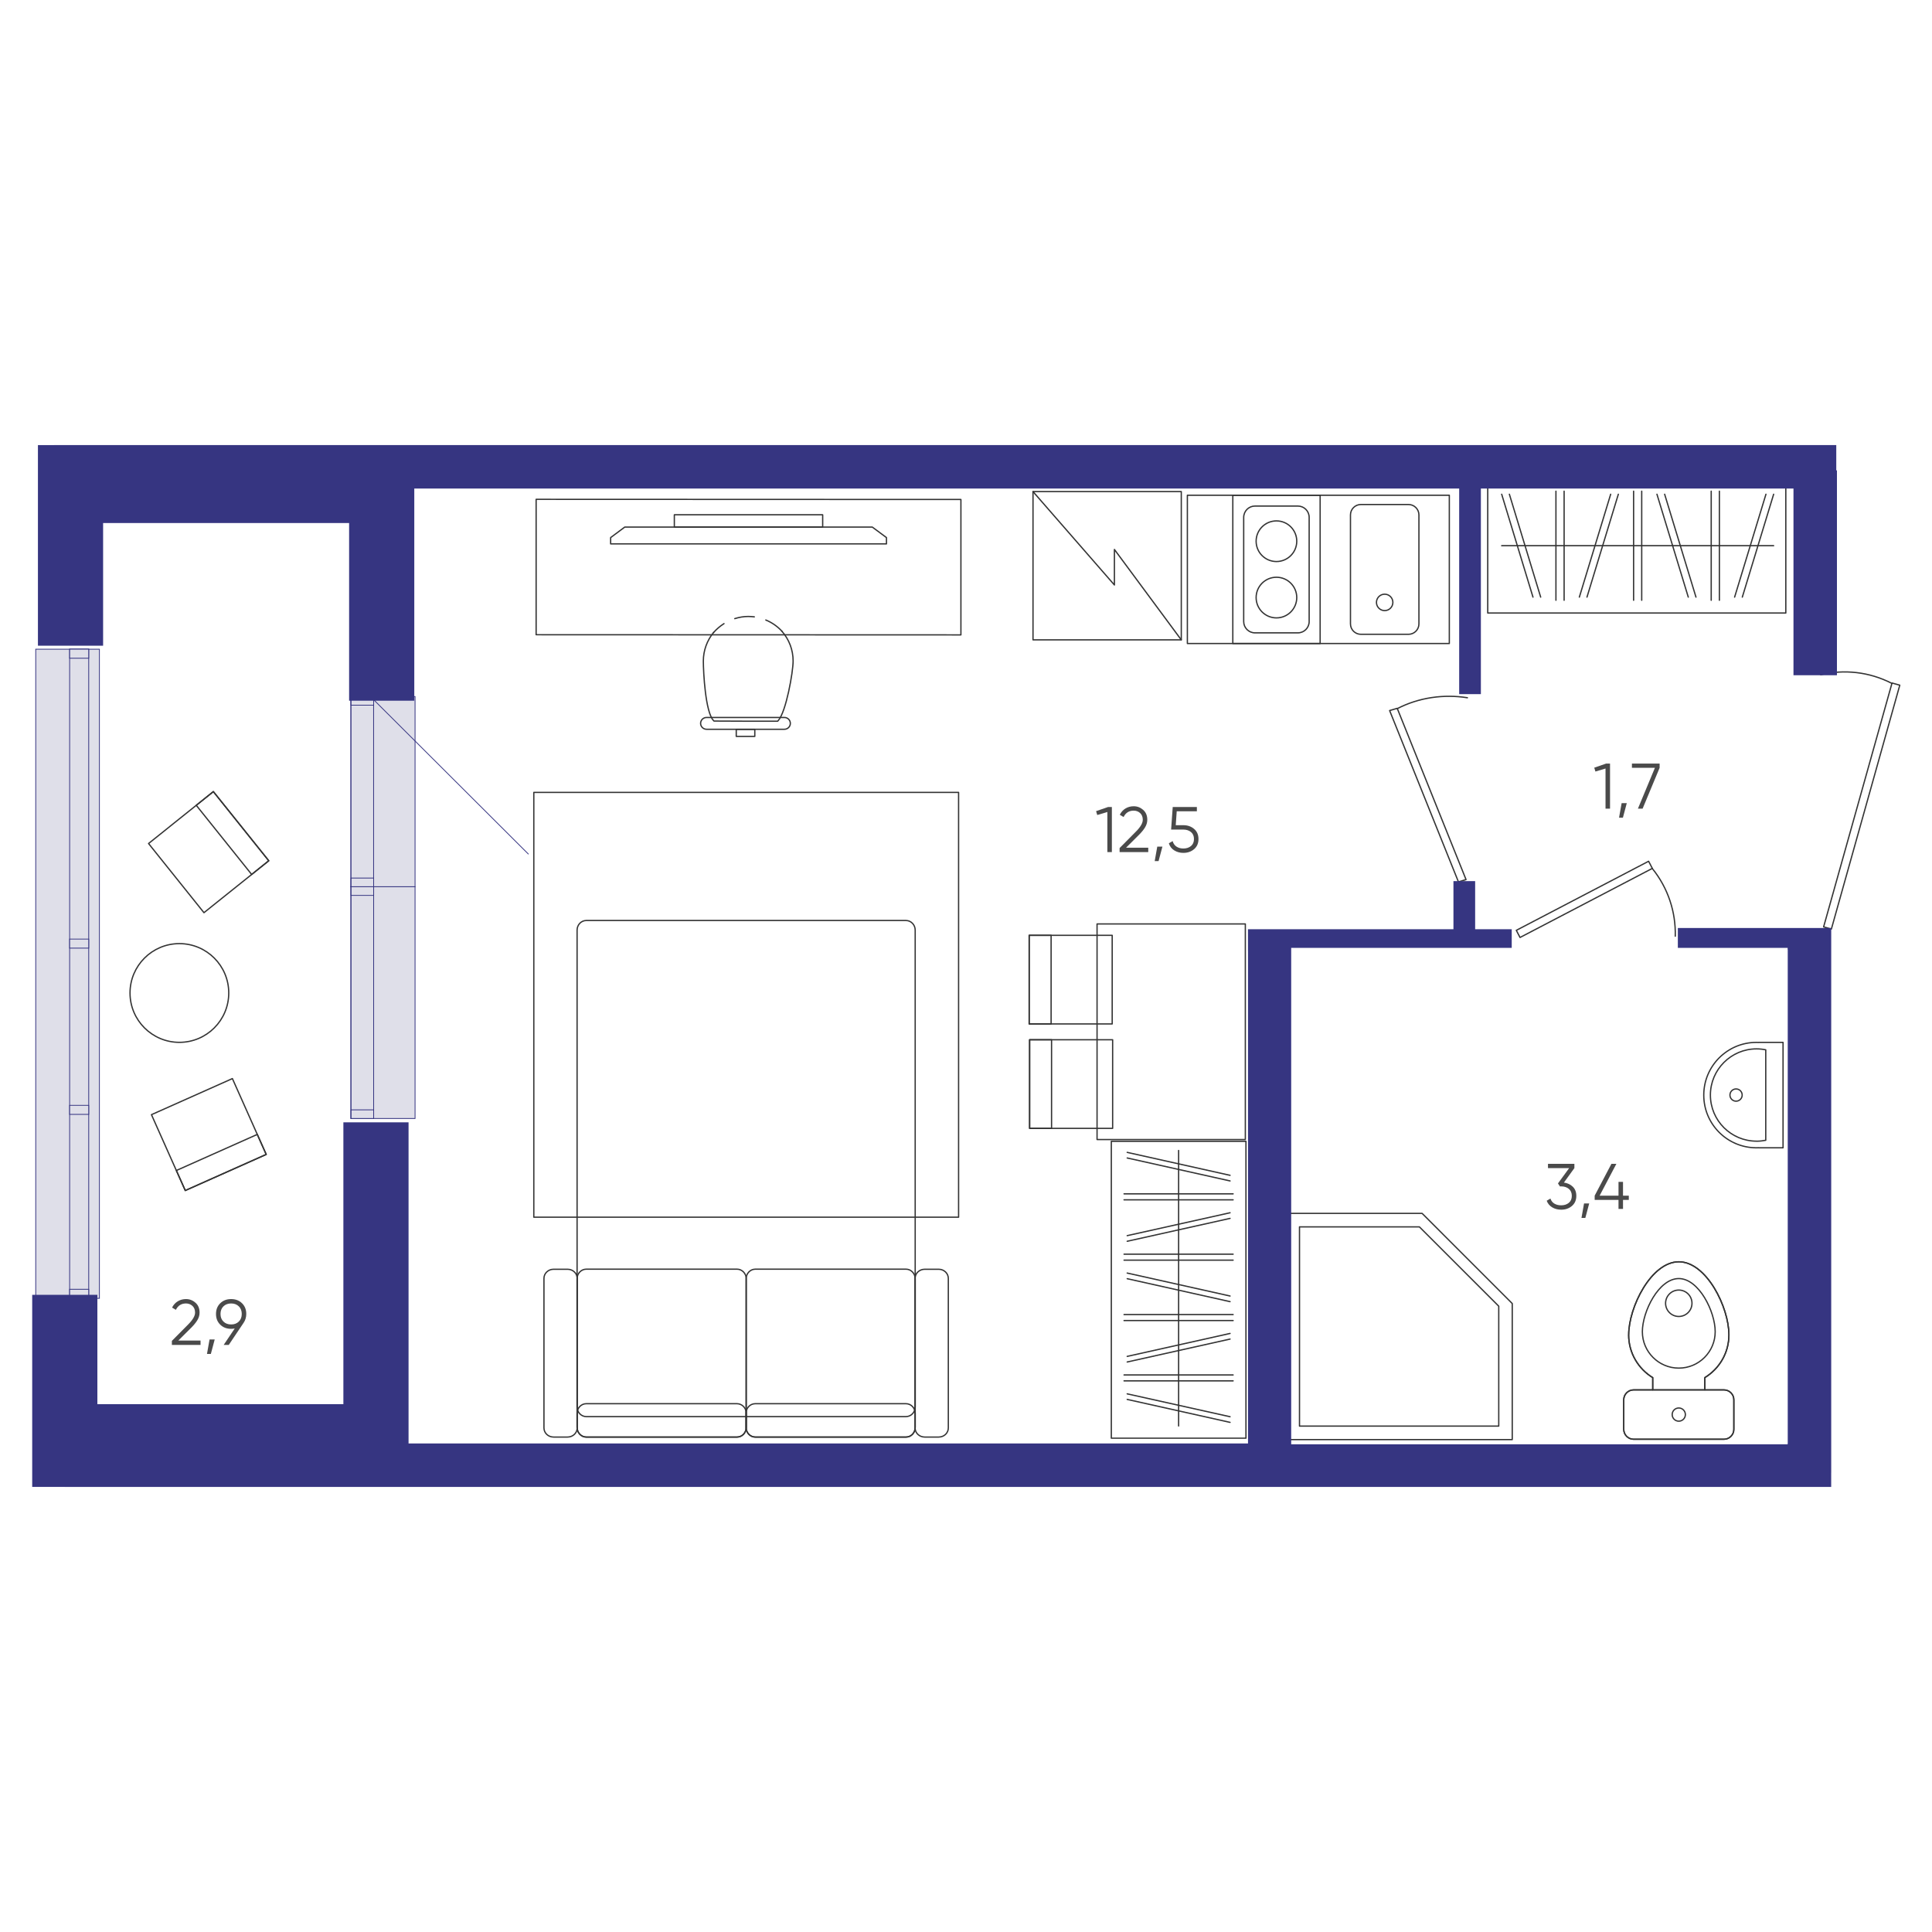 <?xml version="1.0" encoding="UTF-8"?>
<svg id="uuid-d584c602-c287-414a-8843-2113dc96c810" data-name="Слой 1" xmlns="http://www.w3.org/2000/svg" viewBox="0 0 600 600">
  <defs>
    <style>
      .uuid-550cbe28-1a30-4b82-be5c-a6039a5fb6bf {
        fill: #dfdfe9;
        stroke: #363581;
        stroke-miterlimit: 10;
        stroke-width: .25px;
      }

      .uuid-8d87d93c-adcd-4a87-911d-60cb2ec27439 {
        fill: #4a4a4a;
      }

      .uuid-2e68e012-73cc-46b9-991c-6ed52bfa9c4d {
        fill: none;
        stroke: #333;
        stroke-linecap: round;
        stroke-linejoin: round;
        stroke-width: .4px;
      }

      .uuid-2ba24499-b331-4953-8ebc-feba4cd1dc34 {
        fill: #363581;
      }
    </style>
  </defs>
  <g>
    <rect class="uuid-2e68e012-73cc-46b9-991c-6ed52bfa9c4d" x="462.03" y="148.57" width="92.57" height="41.81"/>
    <g>
      <line class="uuid-2e68e012-73cc-46b9-991c-6ed52bfa9c4d" x1="466.36" y1="169.47" x2="550.82" y2="169.47"/>
      <g>
        <line class="uuid-2e68e012-73cc-46b9-991c-6ed52bfa9c4d" x1="509.85" y1="186.42" x2="509.85" y2="152.54"/>
        <line class="uuid-2e68e012-73cc-46b9-991c-6ed52bfa9c4d" x1="507.33" y1="186.42" x2="507.33" y2="152.54"/>
      </g>
      <g>
        <line class="uuid-2e68e012-73cc-46b9-991c-6ed52bfa9c4d" x1="533.97" y1="186.42" x2="533.97" y2="152.54"/>
        <line class="uuid-2e68e012-73cc-46b9-991c-6ed52bfa9c4d" x1="531.43" y1="186.42" x2="531.43" y2="152.54"/>
      </g>
      <g>
        <line class="uuid-2e68e012-73cc-46b9-991c-6ed52bfa9c4d" x1="541.09" y1="185.44" x2="550.82" y2="153.49"/>
        <line class="uuid-2e68e012-73cc-46b9-991c-6ed52bfa9c4d" x1="538.7" y1="185.44" x2="548.43" y2="153.49"/>
      </g>
      <g>
        <line class="uuid-2e68e012-73cc-46b9-991c-6ed52bfa9c4d" x1="524.31" y1="185.44" x2="514.58" y2="153.49"/>
        <line class="uuid-2e68e012-73cc-46b9-991c-6ed52bfa9c4d" x1="526.7" y1="185.44" x2="516.97" y2="153.49"/>
      </g>
      <g>
        <line class="uuid-2e68e012-73cc-46b9-991c-6ed52bfa9c4d" x1="476.08" y1="185.44" x2="466.36" y2="153.49"/>
        <line class="uuid-2e68e012-73cc-46b9-991c-6ed52bfa9c4d" x1="478.47" y1="185.44" x2="468.75" y2="153.49"/>
      </g>
      <g>
        <line class="uuid-2e68e012-73cc-46b9-991c-6ed52bfa9c4d" x1="485.75" y1="186.42" x2="485.75" y2="152.54"/>
        <line class="uuid-2e68e012-73cc-46b9-991c-6ed52bfa9c4d" x1="483.21" y1="186.42" x2="483.21" y2="152.54"/>
      </g>
      <g>
        <line class="uuid-2e68e012-73cc-46b9-991c-6ed52bfa9c4d" x1="492.85" y1="185.44" x2="502.59" y2="153.49"/>
        <line class="uuid-2e68e012-73cc-46b9-991c-6ed52bfa9c4d" x1="490.48" y1="185.44" x2="500.21" y2="153.49"/>
      </g>
    </g>
    <g>
      <path class="uuid-2e68e012-73cc-46b9-991c-6ed52bfa9c4d" d="M545.51,356.46c.21,0,.43-.02,.64-.02v.02h7.59v-32.74h-7.6v.02c-.21,0-.43-.02-.64-.02-9.05,0-16.38,7.33-16.38,16.38,0,9.05,7.33,16.36,16.38,16.36Z"/>
      <path class="uuid-2e68e012-73cc-46b9-991c-6ed52bfa9c4d" d="M545.51,354.41c.98,0,1.93-.1,2.86-.29v-28.09c-.93-.19-1.88-.29-2.86-.29-7.9,0-14.33,6.43-14.33,14.33,0,7.93,6.43,14.33,14.33,14.33Z"/>
      <circle class="uuid-2e68e012-73cc-46b9-991c-6ed52bfa9c4d" cx="539.15" cy="340.08" r="1.9"/>
    </g>
    <g>
      <polygon class="uuid-2e68e012-73cc-46b9-991c-6ed52bfa9c4d" points="399.38 376.82 399.38 404.82 399.38 447.08 441.64 447.08 469.64 447.08 469.64 404.82 441.64 376.82 399.38 376.82"/>
      <polyline class="uuid-2e68e012-73cc-46b9-991c-6ed52bfa9c4d" points="465.45 405.65 440.8 381.01 403.57 381.01 403.57 405.65 403.57 442.89 440.8 442.89 465.45 442.89 465.45 405.65"/>
    </g>
    <g>
      <path class="uuid-2e68e012-73cc-46b9-991c-6ed52bfa9c4d" d="M505.79,414.55c0,5.62,3,10.55,7.48,13.28v3.81h-5.93c-1.69,0-3.07,1.38-3.07,3.07v9.19c0,1.69,1.38,3.07,3.07,3.07h28.05c1.69,0,3.07-1.38,3.07-3.07v-9.19c0-1.69-1.38-3.07-3.07-3.07h-5.93v-3.81c4.48-2.74,7.48-7.64,7.48-13.28,0-8.59-6.98-22.69-15.55-22.69s-15.59,14.09-15.59,22.69Z"/>
      <path class="uuid-2e68e012-73cc-46b9-991c-6ed52bfa9c4d" d="M538.46,434.71v9.19c0,1.69-1.38,3.07-3.07,3.07h-28.05c-1.69,0-3.07-1.38-3.07-3.07v-9.19c0-1.69,1.38-3.07,3.07-3.07h28.05c1.69,0,3.07,1.38,3.07,3.07Z"/>
      <path class="uuid-2e68e012-73cc-46b9-991c-6ed52bfa9c4d" d="M521.36,397.07c6.24,0,11.31,10.26,11.31,16.5s-5.07,11.31-11.31,11.31-11.31-5.07-11.31-11.31,5.07-16.5,11.31-16.5Z"/>
      <path class="uuid-2e68e012-73cc-46b9-991c-6ed52bfa9c4d" d="M505.79,414.55c0,5.62,3,10.55,7.48,13.28v3.81h16.17v-3.81c4.48-2.74,7.48-7.64,7.48-13.28,0-8.59-6.98-22.69-15.55-22.69s-15.57,14.09-15.57,22.69Z"/>
      <circle class="uuid-2e68e012-73cc-46b9-991c-6ed52bfa9c4d" cx="521.36" cy="404.74" r="4.1"/>
      <circle class="uuid-2e68e012-73cc-46b9-991c-6ed52bfa9c4d" cx="521.36" cy="439.31" r="2.05"/>
    </g>
    <g>
      <rect class="uuid-2e68e012-73cc-46b9-991c-6ed52bfa9c4d" x="345.13" y="354.44" width="41.81" height="92.2"/>
      <line class="uuid-2e68e012-73cc-46b9-991c-6ed52bfa9c4d" x1="366.03" y1="357.29" x2="366.03" y2="442.84"/>
      <g>
        <g>
          <line class="uuid-2e68e012-73cc-46b9-991c-6ed52bfa9c4d" x1="349.08" y1="410.11" x2="382.96" y2="410.11"/>
          <line class="uuid-2e68e012-73cc-46b9-991c-6ed52bfa9c4d" x1="349.08" y1="408.25" x2="382.96" y2="408.25"/>
        </g>
        <g>
          <line class="uuid-2e68e012-73cc-46b9-991c-6ed52bfa9c4d" x1="349.08" y1="428.84" x2="382.96" y2="428.84"/>
          <line class="uuid-2e68e012-73cc-46b9-991c-6ed52bfa9c4d" x1="349.08" y1="427" x2="382.96" y2="427"/>
        </g>
        <g>
          <line class="uuid-2e68e012-73cc-46b9-991c-6ed52bfa9c4d" x1="350.06" y1="434.6" x2="382.01" y2="441.73"/>
          <line class="uuid-2e68e012-73cc-46b9-991c-6ed52bfa9c4d" x1="350.06" y1="432.87" x2="382.01" y2="439.98"/>
        </g>
        <g>
          <line class="uuid-2e68e012-73cc-46b9-991c-6ed52bfa9c4d" x1="350.06" y1="421.24" x2="382.01" y2="414.11"/>
          <line class="uuid-2e68e012-73cc-46b9-991c-6ed52bfa9c4d" x1="350.06" y1="422.98" x2="382.01" y2="415.86"/>
        </g>
        <g>
          <line class="uuid-2e68e012-73cc-46b9-991c-6ed52bfa9c4d" x1="349.08" y1="370.76" x2="382.96" y2="370.76"/>
          <line class="uuid-2e68e012-73cc-46b9-991c-6ed52bfa9c4d" x1="349.08" y1="372.62" x2="382.96" y2="372.62"/>
        </g>
        <g>
          <line class="uuid-2e68e012-73cc-46b9-991c-6ed52bfa9c4d" x1="349.08" y1="389.5" x2="382.96" y2="389.5"/>
          <line class="uuid-2e68e012-73cc-46b9-991c-6ed52bfa9c4d" x1="349.08" y1="391.35" x2="382.96" y2="391.35"/>
        </g>
        <g>
          <line class="uuid-2e68e012-73cc-46b9-991c-6ed52bfa9c4d" x1="350.06" y1="359.62" x2="382.01" y2="366.75"/>
          <line class="uuid-2e68e012-73cc-46b9-991c-6ed52bfa9c4d" x1="350.06" y1="357.88" x2="382.01" y2="365.01"/>
        </g>
        <g>
          <line class="uuid-2e68e012-73cc-46b9-991c-6ed52bfa9c4d" x1="350.06" y1="383.74" x2="382.01" y2="376.63"/>
          <line class="uuid-2e68e012-73cc-46b9-991c-6ed52bfa9c4d" x1="350.06" y1="385.49" x2="382.01" y2="378.38"/>
        </g>
        <g>
          <line class="uuid-2e68e012-73cc-46b9-991c-6ed52bfa9c4d" x1="350.06" y1="397.11" x2="382.01" y2="404.24"/>
          <line class="uuid-2e68e012-73cc-46b9-991c-6ed52bfa9c4d" x1="350.06" y1="395.36" x2="382.01" y2="402.49"/>
        </g>
      </g>
    </g>
    <g>
      <rect class="uuid-2e68e012-73cc-46b9-991c-6ed52bfa9c4d" x="51.92" y="250.87" width="25.78" height="27.52" transform="translate(-151.24 98.64) rotate(-38.7)"/>
      <rect class="uuid-2e68e012-73cc-46b9-991c-6ed52bfa9c4d" x="68.82" y="244.93" width="6.81" height="27.52" transform="translate(-145.9 101.97) rotate(-38.7)"/>
    </g>
    <g>
      <rect class="uuid-2e68e012-73cc-46b9-991c-6ed52bfa9c4d" x="51.08" y="339.46" width="27.52" height="25.79" transform="translate(-137.85 56.93) rotate(-24.03)"/>
      <rect class="uuid-2e68e012-73cc-46b9-991c-6ed52bfa9c4d" x="54.95" y="357.62" width="27.52" height="6.81" transform="translate(-141.05 59.26) rotate(-24.03)"/>
    </g>
    <circle class="uuid-2e68e012-73cc-46b9-991c-6ed52bfa9c4d" cx="55.71" cy="308.38" r="15.33"/>
    <g>
      <rect class="uuid-2e68e012-73cc-46b9-991c-6ed52bfa9c4d" x="165.78" y="246.09" width="131.92" height="131.92"/>
      <g>
        <path class="uuid-2e68e012-73cc-46b9-991c-6ed52bfa9c4d" d="M284.22,436.96v-148.11c0-1.64-1.29-2.98-2.86-2.98h-99.28c-1.57,0-2.86,1.33-2.86,2.98v148.11c0,1.64,1.29,2.98,2.86,2.98h99.3c1.57-.02,2.83-1.33,2.83-2.98Z"/>
        <g>
          <path class="uuid-2e68e012-73cc-46b9-991c-6ed52bfa9c4d" d="M284.22,443.32v-46.19c0-1.64-1.29-2.98-2.86-2.98h-46.78c-1.57,0-2.86,1.33-2.86,2.98v46.19c0,1.64,1.29,2.98,2.86,2.98h46.78c1.6,0,2.86-1.33,2.86-2.98Z"/>
          <path class="uuid-2e68e012-73cc-46b9-991c-6ed52bfa9c4d" d="M231.75,443.32v-46.19c0-1.64-1.29-2.98-2.86-2.98h-46.81c-1.57,0-2.86,1.33-2.86,2.98v46.19c0,1.64,1.29,2.98,2.86,2.98h46.78c1.6,0,2.88-1.33,2.88-2.98Z"/>
          <path class="uuid-2e68e012-73cc-46b9-991c-6ed52bfa9c4d" d="M294.51,443.46v-46.45c0-1.55-1.33-2.83-2.98-2.83h-4.36c-1.64,0-2.98,1.26-2.98,2.83v46.45c0,1.57,1.33,2.83,2.98,2.83h4.36c1.67,0,2.98-1.26,2.98-2.83Z"/>
          <path class="uuid-2e68e012-73cc-46b9-991c-6ed52bfa9c4d" d="M284.22,443.29v-4.38c0-1.64-1.29-2.98-2.86-2.98h-46.81c-1.57,0-2.86,1.33-2.86,2.98v4.38c0,1.64,1.29,3,2.86,3h46.81c1.6,0,2.86-1.33,2.86-3Z"/>
          <path class="uuid-2e68e012-73cc-46b9-991c-6ed52bfa9c4d" d="M179.25,443.46v-46.45c0-1.57-1.33-2.83-2.98-2.83h-4.36c-1.64,0-2.98,1.26-2.98,2.83v46.45c0,1.57,1.33,2.83,2.98,2.83h4.36c1.64,0,2.98-1.26,2.98-2.83Z"/>
          <path class="uuid-2e68e012-73cc-46b9-991c-6ed52bfa9c4d" d="M231.75,443.29v-4.38c0-1.64-1.29-2.98-2.86-2.98h-46.81c-1.57,0-2.86,1.33-2.86,2.98v4.38c0,1.64,1.29,3,2.86,3h46.81c1.57,0,2.86-1.33,2.86-3Z"/>
        </g>
      </g>
      <g>
        <path class="uuid-2e68e012-73cc-46b9-991c-6ed52bfa9c4d" d="M242.81,196.02c2.26,2.55,3.5,5.83,3.5,9.26s-2.18,15.82-4.63,18.51l-.17,.19h-.26c-7.79,0-11.14,0-19.26-.05h-.26l-.17-.19c-2.48-2.6-3.13-14.86-3.13-18.46,0-3.24,1.14-6.38,3.19-8.88"/>
        <path class="uuid-2e68e012-73cc-46b9-991c-6ed52bfa9c4d" d="M166.5,155.07l131.92,.05v42.05l-131.92-.05v-42.05Z"/>
        <path class="uuid-2e68e012-73cc-46b9-991c-6ed52bfa9c4d" d="M219.41,222.82h24.21c1.02,0,1.83,.83,1.83,1.83s-.83,1.83-1.83,1.83h-24.21c-1,0-1.83-.83-1.83-1.83,0-1,.81-1.83,1.83-1.83Z"/>
        <rect class="uuid-2e68e012-73cc-46b9-991c-6ed52bfa9c4d" x="228.65" y="226.51" width="5.76" height="2.19"/>
        <path class="uuid-2e68e012-73cc-46b9-991c-6ed52bfa9c4d" d="M228.19,192.12c1.38-.43,2.76-.67,4.17-.67,.64,0,1.29,.05,1.9,.12m3.57,.98c1.93,.79,3.64,2,5,3.48m-21.24,.43c.93-1.07,2.02-2,3.26-2.79"/>
      </g>
      <g>
        <rect class="uuid-2e68e012-73cc-46b9-991c-6ed52bfa9c4d" x="209.42" y="159.87" width="46.07" height="3.81"/>
        <polygon class="uuid-2e68e012-73cc-46b9-991c-6ed52bfa9c4d" points="275.3 168.91 275.3 166.95 270.9 163.69 194.02 163.69 189.64 166.95 189.64 168.91 275.3 168.91"/>
      </g>
    </g>
    <g>
      <g>
        <rect class="uuid-2e68e012-73cc-46b9-991c-6ed52bfa9c4d" x="319.76" y="322.9" width="25.78" height="27.52"/>
        <rect class="uuid-2e68e012-73cc-46b9-991c-6ed52bfa9c4d" x="319.76" y="322.9" width="6.81" height="27.52"/>
      </g>
      <g>
        <rect class="uuid-2e68e012-73cc-46b9-991c-6ed52bfa9c4d" x="319.62" y="290.47" width="25.78" height="27.52"/>
        <rect class="uuid-2e68e012-73cc-46b9-991c-6ed52bfa9c4d" x="319.62" y="290.47" width="6.81" height="27.52"/>
      </g>
    </g>
    <rect class="uuid-2e68e012-73cc-46b9-991c-6ed52bfa9c4d" x="368.75" y="153.8" width="81.35" height="46.05"/>
    <g>
      <path class="uuid-2e68e012-73cc-46b9-991c-6ed52bfa9c4d" d="M422.64,156.68h14.78c1.79,0,3.24,1.45,3.24,3.24v33.83c0,1.79-1.45,3.24-3.24,3.24h-14.78c-1.79,0-3.24-1.45-3.24-3.24v-33.83c0-1.79,1.45-3.24,3.24-3.24Z"/>
      <circle class="uuid-2e68e012-73cc-46b9-991c-6ed52bfa9c4d" cx="430.02" cy="187.08" r="2.55"/>
    </g>
    <g>
      <rect class="uuid-2e68e012-73cc-46b9-991c-6ed52bfa9c4d" x="382.86" y="153.8" width="27.12" height="46.05"/>
      <path class="uuid-2e68e012-73cc-46b9-991c-6ed52bfa9c4d" d="M389.74,157.16h13.33c1.93,0,3.5,1.57,3.5,3.5v32.38c0,1.93-1.57,3.5-3.5,3.5h-13.33c-1.93,0-3.5-1.57-3.5-3.5v-32.38c.02-1.95,1.57-3.5,3.5-3.5Z"/>
      <g>
        <circle class="uuid-2e68e012-73cc-46b9-991c-6ed52bfa9c4d" cx="396.41" cy="168.08" r="6.31"/>
        <circle class="uuid-2e68e012-73cc-46b9-991c-6ed52bfa9c4d" cx="396.41" cy="185.58" r="6.31"/>
      </g>
    </g>
    <rect class="uuid-2e68e012-73cc-46b9-991c-6ed52bfa9c4d" x="340.7" y="286.94" width="46.05" height="66.95"/>
    <g>
      <rect class="uuid-2e68e012-73cc-46b9-991c-6ed52bfa9c4d" x="320.81" y="152.66" width="46.05" height="46.05"/>
      <polyline class="uuid-2e68e012-73cc-46b9-991c-6ed52bfa9c4d" points="320.81 152.67 346.09 181.67 346.09 170.64 366.85 198.71"/>
    </g>
  </g>
  <g>
    <g>
      <rect class="uuid-2e68e012-73cc-46b9-991c-6ed52bfa9c4d" x="538.84" y="249.07" width="78.66" height="2.5" transform="translate(180.99 739.39) rotate(-74.33)"/>
      <path class="uuid-2e68e012-73cc-46b9-991c-6ed52bfa9c4d" d="M565.43,209.55c7.24-1.74,15.07-.93,22.09,2.67"/>
    </g>
    <g>
      <polygon class="uuid-2e68e012-73cc-46b9-991c-6ed52bfa9c4d" points="433.92 219.98 455.29 273.16 452.93 273.87 431.56 220.67 433.92 219.98"/>
      <path class="uuid-2e68e012-73cc-46b9-991c-6ed52bfa9c4d" d="M455.72,216.69c-7.32-1.16-15.06-.09-21.8,3.39"/>
    </g>
    <g>
      <rect class="uuid-2e68e012-73cc-46b9-991c-6ed52bfa9c4d" x="468.85" y="278.01" width="46.35" height="2.5" transform="translate(-73.38 259.48) rotate(-27.57)"/>
      <path class="uuid-2e68e012-73cc-46b9-991c-6ed52bfa9c4d" d="M520.27,290.75c.19-7.43-2.19-14.93-7.17-21.07"/>
    </g>
    <g>
      <rect class="uuid-550cbe28-1a30-4b82-be5c-a6039a5fb6bf" x="82.93" y="301.4" width="71.98" height="19.95" transform="translate(430.3 192.45) rotate(90)"/>
      <rect class="uuid-550cbe28-1a30-4b82-be5c-a6039a5fb6bf" x="76.54" y="307.87" width="71.98" height="7.01" transform="translate(423.91 198.83) rotate(90)"/>
      <rect class="uuid-550cbe28-1a30-4b82-be5c-a6039a5fb6bf" x="111.19" y="273.22" width="2.69" height="7.01" transform="translate(389.26 164.19) rotate(90)"/>
      <rect class="uuid-550cbe28-1a30-4b82-be5c-a6039a5fb6bf" x="111.19" y="342.52" width="2.69" height="7.01" transform="translate(458.56 233.48) rotate(90)"/>
    </g>
    <g>
      <rect class="uuid-550cbe28-1a30-4b82-be5c-a6039a5fb6bf" x="89.39" y="235.87" width="59.07" height="19.95" transform="translate(364.77 126.92) rotate(90)"/>
      <rect class="uuid-550cbe28-1a30-4b82-be5c-a6039a5fb6bf" x="83" y="242.35" width="59.07" height="7.01" transform="translate(358.38 133.31) rotate(90)"/>
      <rect class="uuid-550cbe28-1a30-4b82-be5c-a6039a5fb6bf" x="111.19" y="214.16" width="2.69" height="7.01" transform="translate(330.2 105.12) rotate(90)"/>
      <rect class="uuid-550cbe28-1a30-4b82-be5c-a6039a5fb6bf" x="111.19" y="270.53" width="2.69" height="7.01" transform="translate(386.57 161.5) rotate(90)"/>
    </g>
    <line class="uuid-550cbe28-1a30-4b82-be5c-a6039a5fb6bf" x1="115.9" y1="217.16" x2="164.14" y2="265.29"/>
    <g>
      <rect class="uuid-550cbe28-1a30-4b82-be5c-a6039a5fb6bf" x="-79.81" y="292.53" width="201.6" height="19.77" transform="translate(323.4 281.43) rotate(90)"/>
      <rect class="uuid-550cbe28-1a30-4b82-be5c-a6039a5fb6bf" x="-76.2" y="299.45" width="201.6" height="5.92" transform="translate(327 277.82) rotate(90)"/>
      <rect class="uuid-550cbe28-1a30-4b82-be5c-a6039a5fb6bf" x="23.19" y="200.06" width="2.81" height="5.92" transform="translate(227.61 178.42) rotate(90)"/>
      <rect class="uuid-550cbe28-1a30-4b82-be5c-a6039a5fb6bf" x="23.19" y="341.72" width="2.81" height="5.92" transform="translate(369.27 320.08) rotate(90)"/>
      <rect class="uuid-550cbe28-1a30-4b82-be5c-a6039a5fb6bf" x="23.19" y="290.09" width="2.81" height="5.92" transform="translate(317.64 268.45) rotate(90)"/>
      <rect class="uuid-550cbe28-1a30-4b82-be5c-a6039a5fb6bf" x="23.19" y="398.85" width="2.81" height="5.92" transform="translate(426.4 377.21) rotate(90)"/>
    </g>
  </g>
  <g>
    <polygon class="uuid-2ba24499-b331-4953-8ebc-feba4cd1dc34" points="570.27 146.08 570.27 138.22 16.84 138.22 16.84 138.23 11.78 138.23 11.78 200.53 32.02 200.53 32.02 162.43 108.42 162.43 108.42 217.61 128.66 217.61 128.66 151.72 453.16 151.72 453.16 215.57 459.9 215.57 459.9 151.72 556.98 151.72 556.98 209.7 570.48 209.7 570.48 146.08 570.27 146.08"/>
    <polygon class="uuid-2ba24499-b331-4953-8ebc-feba4cd1dc34" points="555.2 288.2 555.2 288.2 521.07 288.2 521.07 294.37 555.17 294.37 555.17 294.94 555.2 294.94 555.2 448.28 555.17 448.28 555.17 448.54 400.99 448.54 400.99 294.37 469.48 294.37 469.48 288.58 458.12 288.58 458.12 273.64 451.38 273.64 451.38 288.58 387.57 288.58 387.57 295.32 387.58 295.32 387.58 448.28 126.88 448.28 126.88 348.55 106.64 348.55 106.64 436.08 30.24 436.08 30.24 402.12 10 402.12 10 461.77 20.1 461.77 20.1 461.78 568.69 461.78 568.69 457.38 568.7 457.38 568.7 288.2 555.2 288.2"/>
  </g>
  <g>
    <path class="uuid-8d87d93c-adcd-4a87-911d-60cb2ec27439" d="M53.38,417.68v-1.26l5.04-5.08c1.44-1.44,2.16-2.67,2.16-3.7,0-.89-.28-1.59-.83-2.09s-1.22-.75-1.99-.75c-1.44,0-2.49,.66-3.14,1.98l-1.18-.7c.44-.87,1.04-1.52,1.8-1.97,.76-.45,1.6-.67,2.52-.67,1.12,0,2.1,.38,2.95,1.13s1.27,1.78,1.27,3.07c0,.81-.23,1.59-.68,2.34-.45,.75-1.09,1.53-1.92,2.36l-4,3.98h6.9v1.36h-8.9Z"/>
    <path class="uuid-8d87d93c-adcd-4a87-911d-60cb2ec27439" d="M66.68,415.98l-1.2,4.5h-1.2l.8-4.5h1.6Z"/>
    <path class="uuid-8d87d93c-adcd-4a87-911d-60cb2ec27439" d="M76.48,408.06c0,1.05-.29,1.99-.86,2.8l-4.58,6.82h-1.58l3.44-5.12c-.36,.08-.73,.12-1.12,.12-1.37,0-2.5-.43-3.38-1.29s-1.32-1.97-1.32-3.33,.44-2.47,1.32-3.33c.88-.86,2.01-1.29,3.38-1.29s2.5,.43,3.38,1.29c.88,.86,1.32,1.97,1.32,3.33Zm-7.09-2.36c-.61,.6-.91,1.39-.91,2.36s.3,1.76,.91,2.36c.61,.6,1.4,.9,2.39,.9s1.78-.3,2.39-.9c.61-.6,.91-1.39,.91-2.36s-.3-1.76-.91-2.36c-.61-.6-1.4-.9-2.39-.9s-1.78,.3-2.39,.9Z"/>
  </g>
  <g>
    <path class="uuid-8d87d93c-adcd-4a87-911d-60cb2ec27439" d="M344.1,250.63h1.2v14h-1.4v-12.46l-3.14,.94-.36-1.2,3.7-1.28Z"/>
    <path class="uuid-8d87d93c-adcd-4a87-911d-60cb2ec27439" d="M347.7,264.63v-1.26l5.04-5.08c1.44-1.44,2.16-2.67,2.16-3.7,0-.89-.28-1.59-.83-2.09s-1.22-.75-1.99-.75c-1.44,0-2.49,.66-3.14,1.98l-1.18-.7c.44-.87,1.04-1.52,1.8-1.97,.76-.45,1.6-.67,2.52-.67,1.12,0,2.1,.38,2.95,1.13s1.27,1.78,1.27,3.07c0,.81-.23,1.59-.68,2.34-.45,.75-1.09,1.53-1.92,2.36l-4,3.98h6.9v1.36h-8.9Z"/>
    <path class="uuid-8d87d93c-adcd-4a87-911d-60cb2ec27439" d="M361,262.93l-1.2,4.5h-1.2l.8-4.5h1.6Z"/>
    <path class="uuid-8d87d93c-adcd-4a87-911d-60cb2ec27439" d="M367.5,256.27c1.31,0,2.42,.38,3.33,1.15s1.37,1.82,1.37,3.15-.46,2.38-1.37,3.15c-.91,.77-2.02,1.15-3.33,1.15-1.05,0-1.99-.26-2.82-.77s-1.39-1.25-1.68-2.21l1.18-.68c.2,.75,.6,1.32,1.19,1.71,.59,.39,1.3,.59,2.13,.59,.96,0,1.75-.26,2.37-.77,.62-.51,.93-1.24,.93-2.17s-.31-1.66-.93-2.17-1.41-.77-2.37-.77h-3.8l.5-7h7.5v1.32h-6.26l-.3,4.32h2.36Z"/>
  </g>
  <g>
    <path class="uuid-8d87d93c-adcd-4a87-911d-60cb2ec27439" d="M485.68,367.26c1.12,.15,2.04,.58,2.77,1.29,.73,.71,1.09,1.66,1.09,2.83,0,1.33-.46,2.38-1.37,3.15-.91,.77-2.02,1.15-3.33,1.15-1.04,0-1.97-.24-2.78-.72s-1.39-1.17-1.72-2.06l1.16-.68c.23,.69,.63,1.22,1.22,1.57,.59,.35,1.29,.53,2.12,.53,.96,0,1.75-.26,2.37-.77,.62-.51,.93-1.24,.93-2.17s-.31-1.66-.93-2.17c-.62-.51-1.41-.77-2.37-.77v-.02l-.02,.02h-.38l-.6-.92,3.48-4.76h-6.58v-1.32h8.2v1.32l-3.26,4.5Z"/>
    <path class="uuid-8d87d93c-adcd-4a87-911d-60cb2ec27439" d="M493.54,373.74l-1.2,4.5h-1.2l.8-4.5h1.6Z"/>
    <path class="uuid-8d87d93c-adcd-4a87-911d-60cb2ec27439" d="M505.84,371.32v1.32h-1.8v2.8h-1.4v-2.8h-7.4v-1.32l5.2-9.88h1.54l-5.2,9.88h5.86v-4.28h1.4v4.28h1.8Z"/>
  </g>
  <g>
    <path class="uuid-8d87d93c-adcd-4a87-911d-60cb2ec27439" d="M498.81,237.13h1.2v14h-1.4v-12.46l-3.14,.94-.36-1.2,3.7-1.28Z"/>
    <path class="uuid-8d87d93c-adcd-4a87-911d-60cb2ec27439" d="M505.21,249.43l-1.2,4.5h-1.2l.8-4.5h1.6Z"/>
    <path class="uuid-8d87d93c-adcd-4a87-911d-60cb2ec27439" d="M506.81,237.13h8.6v1.32l-5.28,12.68h-1.46l5.28-12.68h-7.14v-1.32Z"/>
  </g>
</svg>
